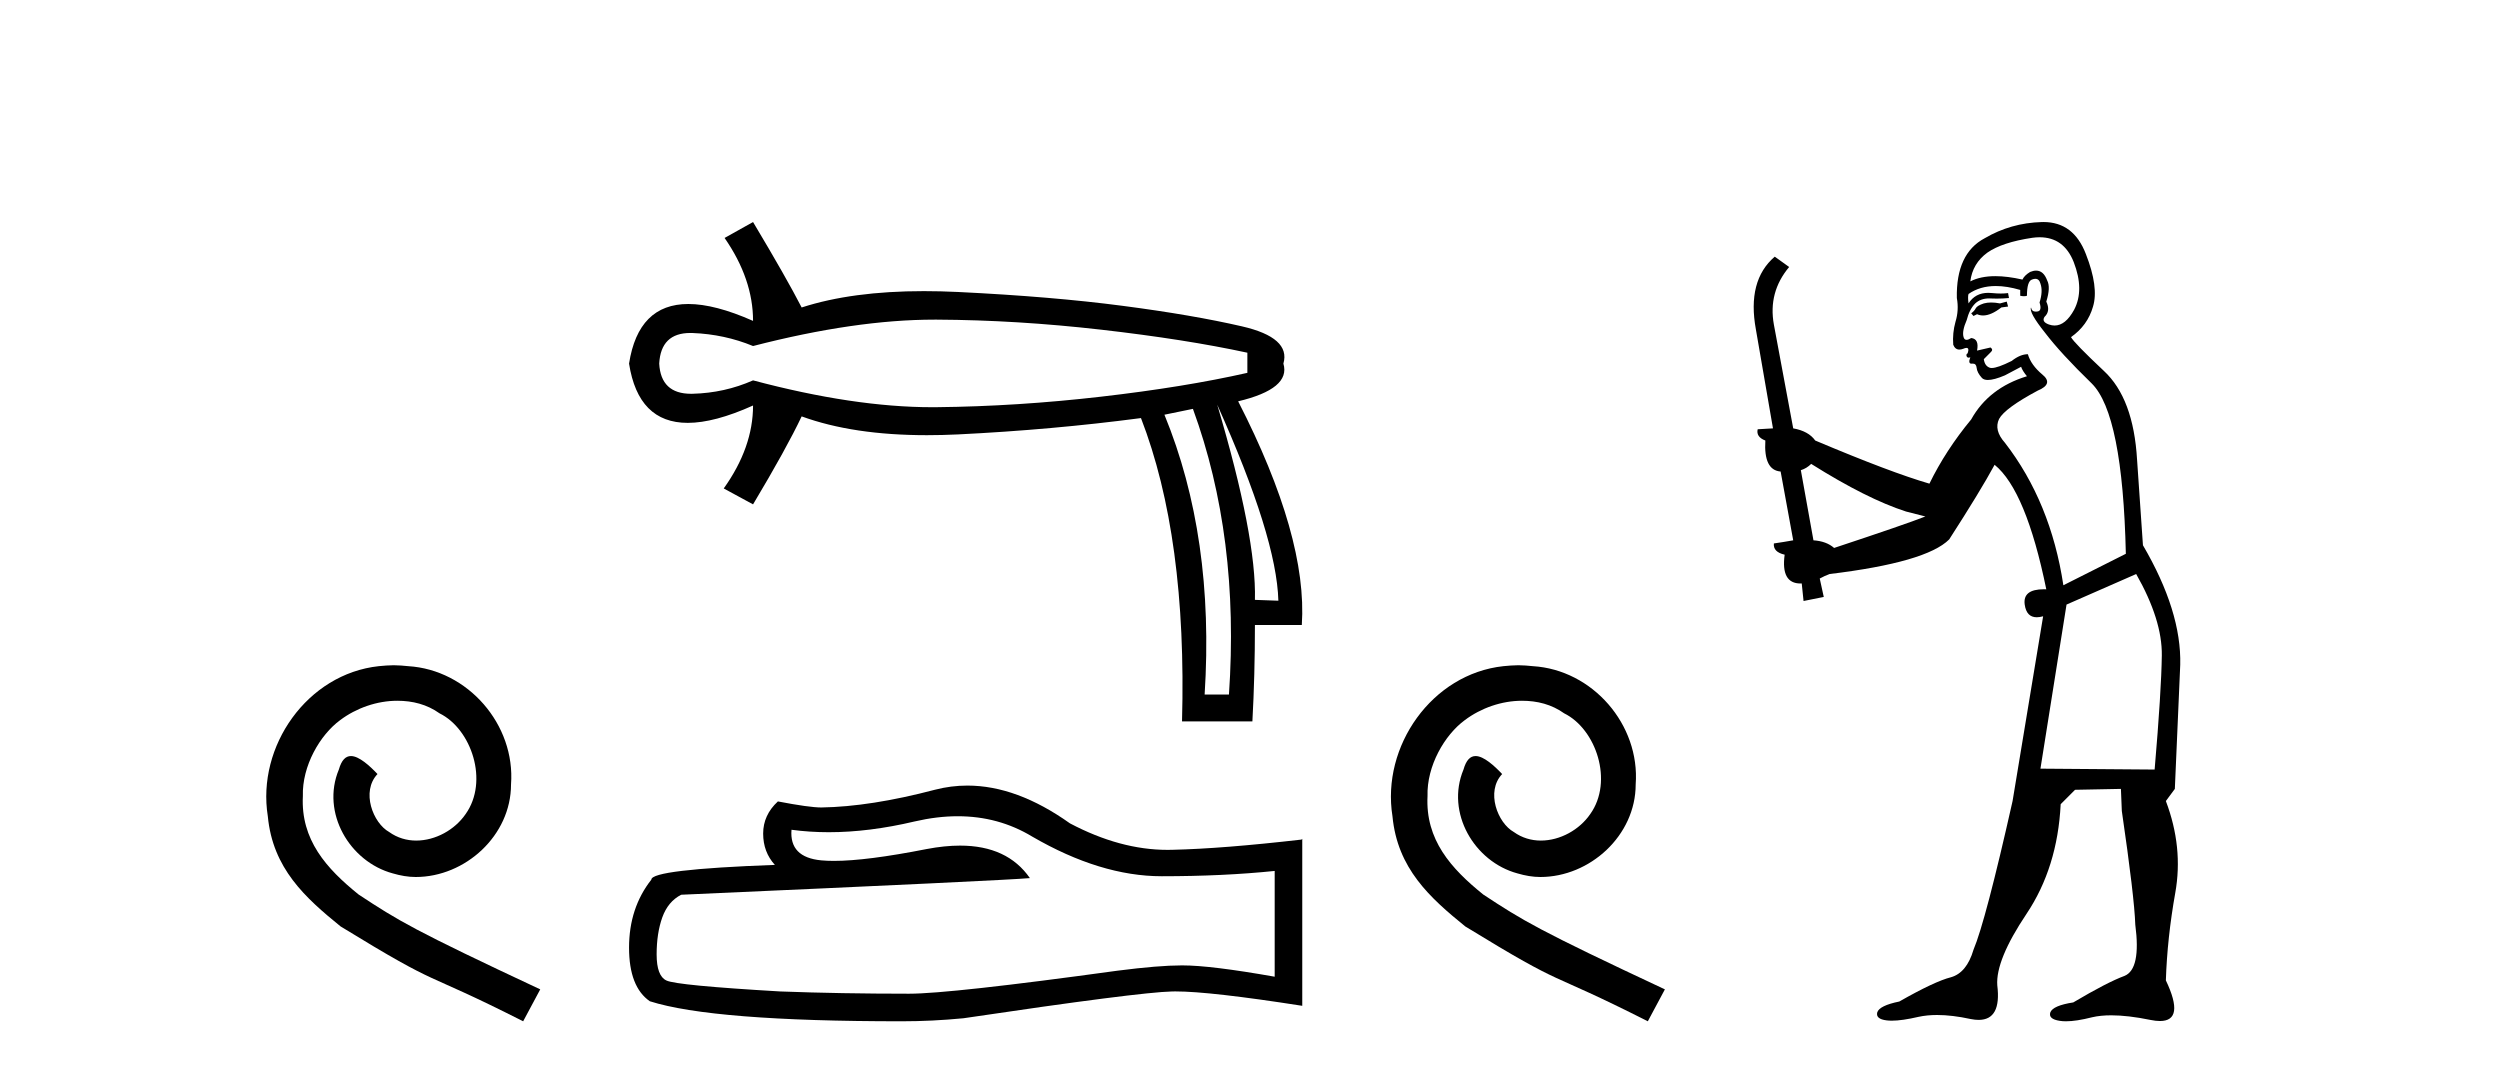 <?xml version='1.0' encoding='UTF-8' standalone='yes'?><svg xmlns='http://www.w3.org/2000/svg' xmlns:xlink='http://www.w3.org/1999/xlink' width='95.0' height='41.0' ><path d='M 14.96 25.279 C 14.772 25.279 14.584 25.297 14.397 25.314 C 11.68 25.604 9.75 28.354 10.177 31.019 C 10.365 33.001 11.595 34.111 12.944 35.205 C 16.959 37.665 15.832 36.759 19.88 38.809 L 20.529 37.596 C 15.712 35.341 15.131 34.983 13.628 33.992 C 12.398 33.001 11.424 31.908 11.509 30.251 C 11.475 29.106 12.159 27.927 12.927 27.364 C 13.542 26.902 14.328 26.629 15.097 26.629 C 15.678 26.629 16.224 26.766 16.703 27.107 C 17.916 27.705 18.582 29.687 17.694 30.934 C 17.284 31.532 16.549 31.942 15.814 31.942 C 15.456 31.942 15.097 31.839 14.789 31.617 C 14.174 31.276 13.713 30.08 14.345 29.414 C 14.055 29.106 13.645 28.73 13.337 28.73 C 13.132 28.73 12.979 28.884 12.876 29.243 C 12.193 30.883 13.286 32.745 14.926 33.189 C 15.217 33.274 15.507 33.326 15.797 33.326 C 17.677 33.326 19.419 31.754 19.419 29.807 C 19.59 27.534 17.779 25.45 15.507 25.314 C 15.336 25.297 15.148 25.279 14.96 25.279 Z' style='fill:#000000;stroke:none' /><path d='M 35.511 12.146 Q 35.558 12.146 35.604 12.146 Q 38.645 12.162 41.844 12.528 Q 45.044 12.894 47.4 13.403 L 47.4 14.168 Q 45.012 14.709 41.828 15.075 Q 38.645 15.441 35.604 15.473 Q 35.515 15.474 35.425 15.474 Q 32.448 15.474 28.616 14.454 Q 27.534 14.932 26.324 14.963 Q 26.292 14.964 26.261 14.964 Q 25.112 14.964 25.05 13.817 Q 25.112 12.653 26.234 12.653 Q 26.278 12.653 26.324 12.655 Q 27.534 12.703 28.616 13.149 Q 32.503 12.146 35.511 12.146 ZM 46.254 15.377 Q 48.514 20.408 48.578 22.827 L 48.578 22.827 L 47.687 22.795 Q 47.75 20.408 46.254 15.377 ZM 45.331 15.537 Q 47.113 20.408 46.7 26.393 L 45.776 26.393 Q 46.158 20.408 44.248 15.759 L 45.331 15.537 ZM 28.616 8.437 L 27.534 9.042 Q 28.616 10.602 28.616 12.194 Q 27.168 11.552 26.157 11.552 Q 24.257 11.552 23.904 13.817 Q 24.255 16.069 26.134 16.069 Q 27.151 16.069 28.616 15.409 L 28.616 15.409 Q 28.616 17.001 27.502 18.561 L 28.616 19.166 Q 29.89 17.033 30.463 15.823 Q 32.42 16.537 35.223 16.537 Q 35.794 16.537 36.4 16.508 Q 39.982 16.332 43.357 15.887 Q 45.108 20.408 44.917 27.412 L 47.591 27.412 Q 47.687 25.661 47.687 23.751 L 49.469 23.751 Q 49.692 20.408 47.05 15.25 Q 49.056 14.772 48.769 13.817 Q 49.056 12.83 47.193 12.401 Q 45.331 11.971 42.656 11.621 Q 39.982 11.27 36.4 11.095 Q 35.732 11.063 35.107 11.063 Q 32.379 11.063 30.463 11.684 Q 29.89 10.57 28.616 8.437 Z' style='fill:#000000;stroke:none' /><path d='M 36.395 31.017 Q 37.945 31.017 39.222 31.789 Q 41.82 33.297 44.146 33.297 Q 46.486 33.297 48.438 33.096 L 48.438 37.115 Q 46.012 36.685 44.935 36.685 L 44.907 36.685 Q 44.031 36.685 42.466 36.886 Q 36.107 37.761 34.542 37.761 Q 31.943 37.761 29.646 37.675 Q 25.713 37.446 25.325 37.259 Q 24.952 37.087 24.952 36.268 Q 24.952 35.464 25.167 34.861 Q 25.383 34.259 25.885 34 Q 38.174 33.455 39.136 33.368 Q 38.279 32.133 36.482 32.133 Q 35.899 32.133 35.216 32.263 Q 32.928 32.714 31.687 32.714 Q 31.426 32.714 31.211 32.694 Q 29.991 32.579 30.077 31.531 L 30.077 31.531 Q 30.762 31.624 31.493 31.624 Q 33.026 31.624 34.757 31.215 Q 35.611 31.017 36.395 31.017 ZM 36.761 29.852 Q 36.139 29.852 35.532 30.009 Q 33.077 30.655 31.211 30.684 Q 30.752 30.684 29.56 30.454 Q 29 30.971 29 31.675 Q 29 32.378 29.445 32.866 Q 24.751 33.038 24.751 33.426 Q 23.904 34.503 23.904 36.01 Q 23.904 37.503 24.694 38.048 Q 27.077 38.809 34.269 38.809 Q 35.417 38.809 36.609 38.694 Q 43.27 37.704 44.548 37.675 Q 44.608 37.674 44.673 37.674 Q 45.986 37.674 49.486 38.221 L 49.486 31.875 L 49.457 31.904 Q 46.457 32.249 44.562 32.292 Q 44.465 32.295 44.367 32.295 Q 42.564 32.295 40.657 31.287 Q 38.64 29.852 36.761 29.852 Z' style='fill:#000000;stroke:none' /><path d='M 57.697 25.279 C 57.509 25.279 57.321 25.297 57.133 25.314 C 54.417 25.604 52.487 28.354 52.914 31.019 C 53.102 33.001 54.332 34.111 55.681 35.205 C 59.696 37.665 58.568 36.759 62.617 38.809 L 63.266 37.596 C 58.449 35.341 57.868 34.983 56.364 33.992 C 55.134 33.001 54.161 31.908 54.246 30.251 C 54.212 29.106 54.895 27.927 55.664 27.364 C 56.279 26.902 57.065 26.629 57.834 26.629 C 58.414 26.629 58.961 26.766 59.439 27.107 C 60.652 27.705 61.319 29.687 60.43 30.934 C 60.02 31.532 59.286 31.942 58.551 31.942 C 58.192 31.942 57.834 31.839 57.526 31.617 C 56.911 31.276 56.45 30.08 57.082 29.414 C 56.792 29.106 56.382 28.73 56.074 28.73 C 55.869 28.73 55.715 28.884 55.613 29.243 C 54.929 30.883 56.023 32.745 57.663 33.189 C 57.953 33.274 58.244 33.326 58.534 33.326 C 60.413 33.326 62.156 31.754 62.156 29.807 C 62.326 27.534 60.516 25.45 58.244 25.314 C 58.073 25.297 57.885 25.279 57.697 25.279 Z' style='fill:#000000;stroke:none' /><path d='M 76.256 11.461 L 76 11.53 Q 75.82 11.495 75.666 11.495 Q 75.513 11.495 75.385 11.53 Q 75.128 11.615 75.077 11.717 Q 75.026 11.82 74.906 11.905 L 74.992 12.008 L 75.128 11.94 Q 75.236 11.988 75.357 11.988 Q 75.66 11.988 76.051 11.683 L 76.307 11.649 L 76.256 11.461 ZM 77.504 9.016 Q 78.427 9.016 78.801 9.958 Q 79.211 11.017 78.818 11.769 Q 78.49 12.37 78.075 12.37 Q 77.971 12.37 77.861 12.332 Q 77.571 12.23 77.691 12.042 Q 77.93 11.82 77.759 11.461 Q 77.93 10.915 77.793 10.658 Q 77.656 10.283 77.372 10.283 Q 77.268 10.283 77.144 10.334 Q 76.922 10.47 76.854 10.624 Q 76.28 10.494 75.824 10.494 Q 75.259 10.494 74.872 10.693 Q 74.958 10.009 75.521 9.599 Q 76.085 9.206 77.229 9.036 Q 77.372 9.016 77.504 9.016 ZM 68.825 17.628 Q 70.943 18.96 72.429 19.438 L 73.164 19.626 Q 72.429 19.917 69.696 20.822 Q 69.406 20.566 68.911 20.532 L 68.432 17.867 Q 68.654 17.799 68.825 17.628 ZM 77.343 10.595 Q 77.488 10.595 77.537 10.778 Q 77.639 11.068 77.503 11.495 Q 77.605 11.82 77.417 11.837 Q 77.386 11.842 77.358 11.842 Q 77.207 11.842 77.178 11.683 L 77.178 11.683 Q 77.093 11.871 77.708 12.64 Q 78.306 13.426 79.484 14.57 Q 80.663 15.732 80.782 21.044 L 78.408 22.24 Q 77.93 19.08 76.187 16.825 Q 75.76 16.347 75.965 15.92 Q 76.187 15.51 77.434 14.843 Q 78.049 14.587 77.605 14.228 Q 77.178 13.87 77.059 13.46 Q 76.768 13.46 76.444 13.716 Q 75.907 13.984 75.686 13.984 Q 75.639 13.984 75.607 13.972 Q 75.419 13.904 75.385 13.648 L 75.641 13.391 Q 75.76 13.289 75.641 13.204 L 75.128 13.323 Q 75.214 12.879 74.906 12.845 Q 74.799 12.914 74.729 12.914 Q 74.644 12.914 74.616 12.811 Q 74.548 12.589 74.735 12.162 Q 74.838 11.752 75.06 11.53 Q 75.265 11.34 75.586 11.34 Q 75.613 11.34 75.641 11.342 Q 75.76 11.347 75.878 11.347 Q 76.113 11.347 76.341 11.325 L 76.307 11.137 Q 76.179 11.154 76.029 11.154 Q 75.88 11.154 75.709 11.137 Q 75.63 11.128 75.556 11.128 Q 75.057 11.128 74.804 11.53 Q 74.77 11.273 74.804 11.171 Q 75.236 10.869 75.839 10.869 Q 76.262 10.869 76.768 11.017 L 76.768 11.239 Q 76.845 11.256 76.909 11.256 Q 76.973 11.256 77.024 11.239 Q 77.024 10.693 77.212 10.624 Q 77.286 10.595 77.343 10.595 ZM 81.175 21.813 Q 82.166 23.555 82.149 24.905 Q 82.132 26.254 81.876 29.243 L 77.537 29.209 L 78.528 22.974 L 81.175 21.813 ZM 77.651 8.437 Q 77.62 8.437 77.588 8.438 Q 76.409 8.472 75.419 9.053 Q 74.325 9.633 74.36 11.325 Q 74.445 11.786 74.308 12.23 Q 74.189 12.657 74.223 13.101 Q 74.296 13.284 74.457 13.284 Q 74.521 13.284 74.599 13.255 Q 74.679 13.22 74.726 13.22 Q 74.842 13.22 74.77 13.426 Q 74.701 13.46 74.735 13.545 Q 74.758 13.591 74.811 13.591 Q 74.838 13.591 74.872 13.579 L 74.872 13.579 Q 74.776 13.82 74.92 13.82 Q 74.93 13.82 74.94 13.819 Q 74.954 13.817 74.967 13.817 Q 75.096 13.817 75.111 13.972 Q 75.128 14.16 75.316 14.365 Q 75.39 14.439 75.54 14.439 Q 75.773 14.439 76.187 14.263 L 76.802 13.938 Q 76.854 14.092 77.024 14.297 Q 75.572 14.741 74.906 15.937 Q 73.933 17.115 73.318 18.379 Q 71.849 17.952 68.979 16.74 Q 68.723 16.381 68.142 16.278 L 67.407 12.332 Q 67.185 11.102 67.988 10.146 L 67.441 9.753 Q 66.382 10.658 66.724 12.52 L 67.373 16.278 L 66.792 16.312 Q 66.724 16.603 67.083 16.74 Q 67.014 17.867 67.664 17.918 L 68.142 20.532 Q 67.766 20.6 67.407 20.651 Q 67.373 20.976 67.817 21.078 Q 67.668 22.173 68.42 22.173 Q 68.443 22.173 68.466 22.172 L 68.535 22.838 L 69.303 22.684 L 69.15 21.984 Q 69.338 21.881 69.525 21.813 Q 73.198 21.369 74.069 20.498 Q 75.248 18.67 75.795 17.662 Q 76.99 18.636 77.759 22.394 Q 77.711 22.392 77.666 22.392 Q 76.858 22.392 76.939 22.974 Q 77.006 23.456 77.397 23.456 Q 77.506 23.456 77.639 23.419 L 77.639 23.419 L 76.478 30.439 Q 75.453 35 74.992 36.093 Q 74.735 36.964 74.138 37.135 Q 73.523 37.289 72.173 38.058 Q 71.422 38.211 71.336 38.468 Q 71.268 38.724 71.695 38.775 Q 71.783 38.786 71.889 38.786 Q 72.277 38.786 72.908 38.639 Q 73.229 38.57 73.61 38.57 Q 74.182 38.57 74.889 38.724 Q 75.052 38.756 75.189 38.756 Q 76.059 38.756 75.897 37.443 Q 75.829 36.486 77.007 34.727 Q 78.186 32.967 78.306 30.559 L 78.852 30.012 L 80.595 29.978 L 80.629 30.815 Q 81.107 34.095 81.141 35.137 Q 81.363 36.828 80.731 37.084 Q 80.082 37.323 78.784 38.092 Q 78.015 38.211 77.913 38.468 Q 77.827 38.724 78.271 38.792 Q 78.378 38.809 78.508 38.809 Q 78.899 38.809 79.501 38.656 Q 79.817 38.582 80.227 38.582 Q 80.861 38.582 81.722 38.758 Q 81.922 38.799 82.077 38.799 Q 83.038 38.799 82.303 37.255 Q 82.354 35.649 82.661 33.924 Q 82.969 32.199 82.303 30.439 L 82.644 29.978 L 82.849 25.263 Q 82.901 23.231 81.432 20.72 Q 81.363 19.797 81.209 17.474 Q 81.073 15.134 79.945 14.092 Q 78.818 13.033 78.698 12.811 Q 79.33 12.367 79.535 11.649 Q 79.758 10.915 79.262 9.651 Q 78.797 8.437 77.651 8.437 Z' style='fill:#000000;stroke:none' /></svg>